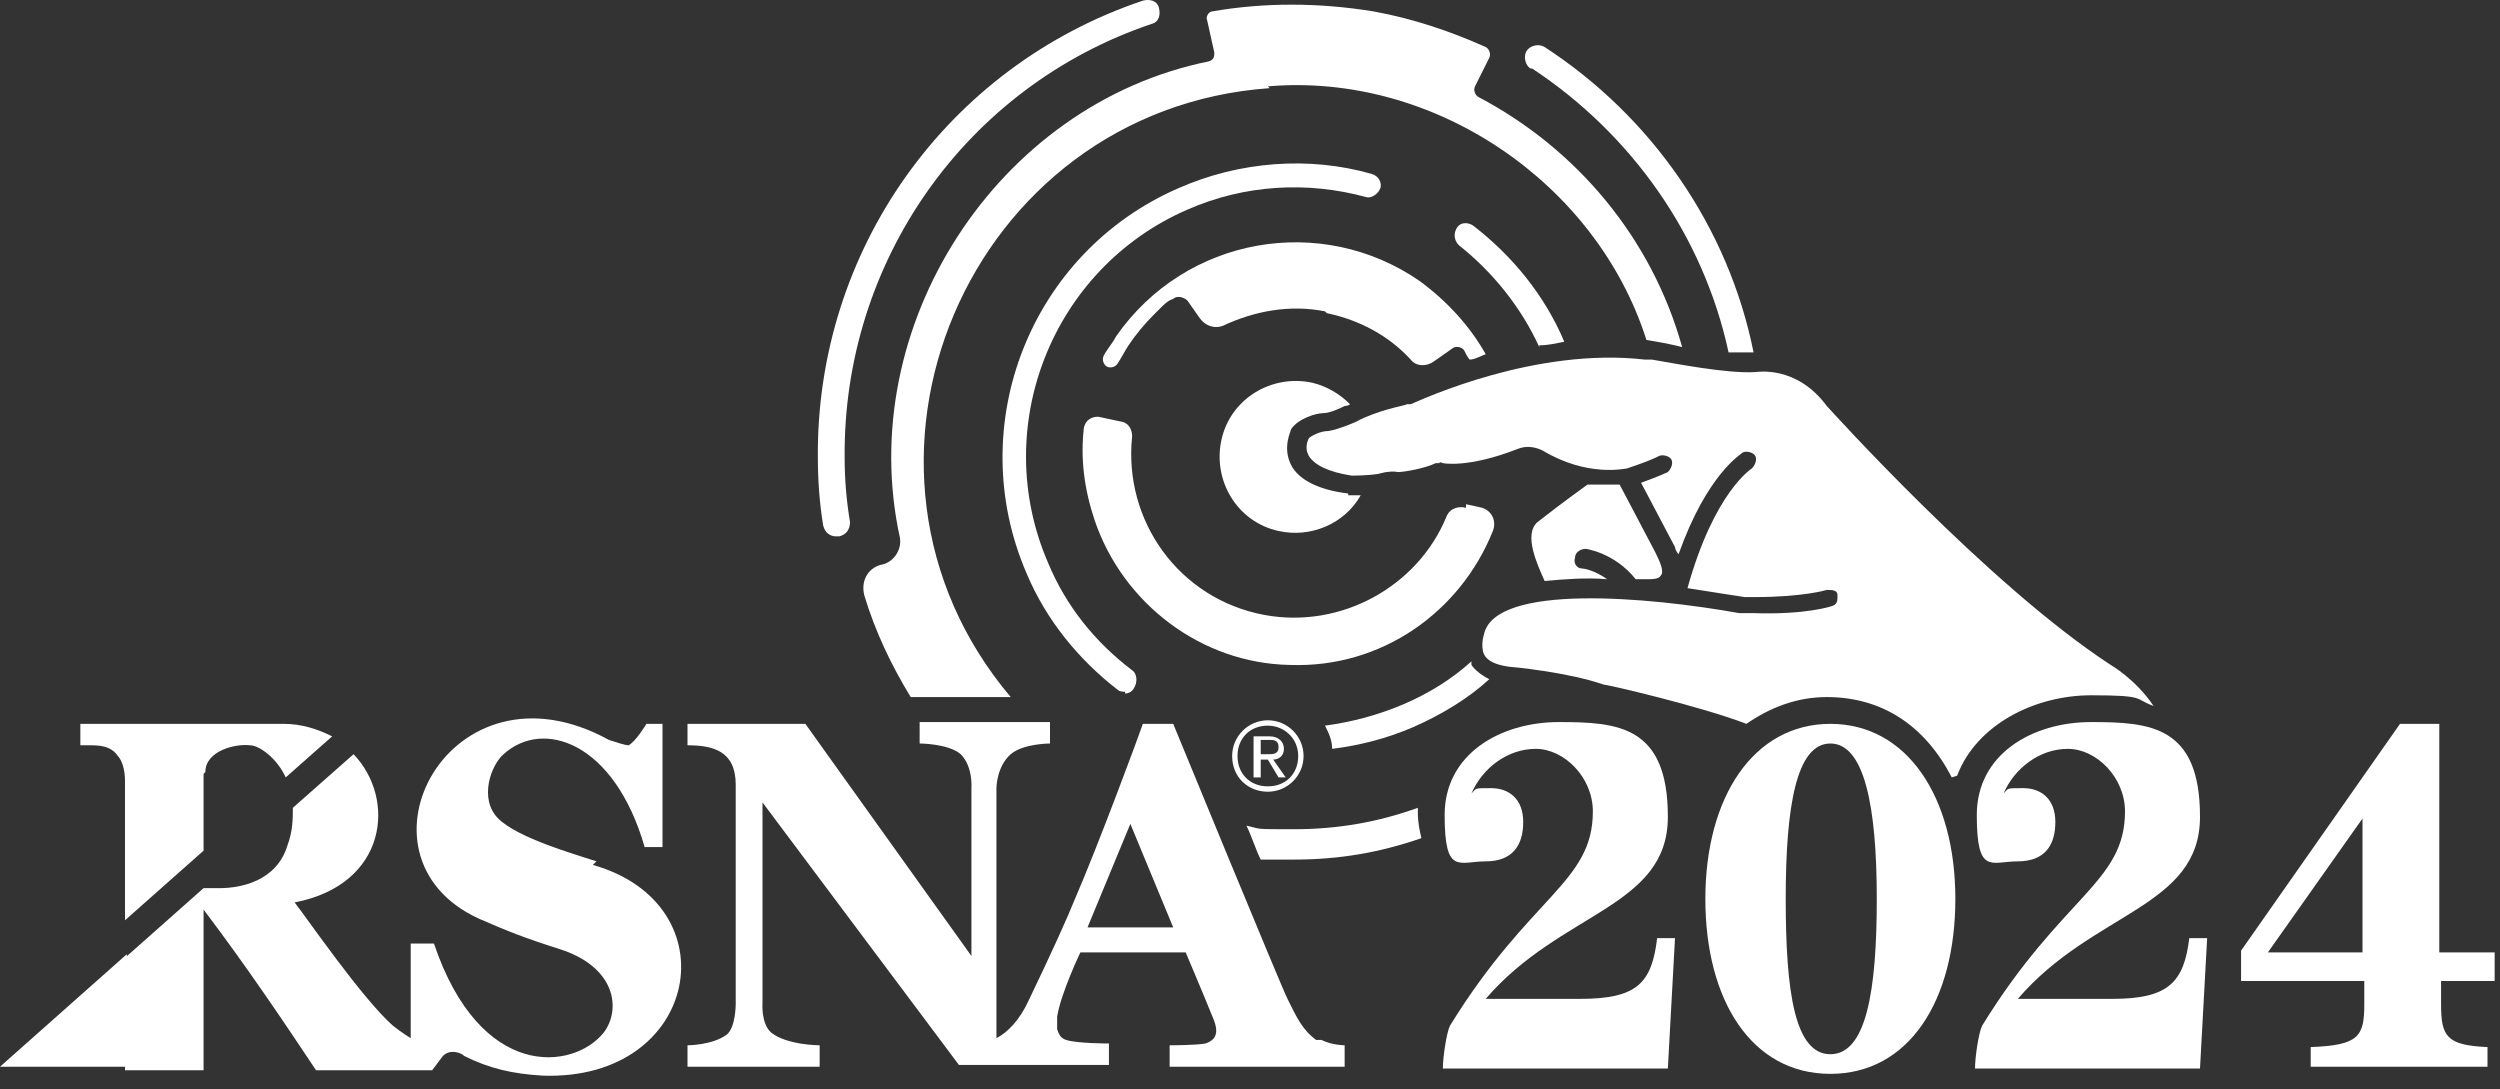 <svg width="140" height="61" viewBox="0 0 140 61" fill="none" xmlns="http://www.w3.org/2000/svg">
<rect x="0" y="0" width="140" height="61" fill="#333333" stroke="none"/>
<path d="M63 38.736C62.9 38.736 62.7 38.736 62.6 38.636C60.4 36.936 58.6 34.736 57.5 32.136C53.9 23.836 57.7 14.136 66 10.536C69.4 9.036 73.3 8.736 76.8 9.736C77.2 9.836 77.4 10.236 77.3 10.536C77.2 10.836 76.8 11.136 76.5 11.036C73.2 10.136 69.7 10.336 66.5 11.736C58.9 15.036 55.4 23.936 58.7 31.536C59.7 33.936 61.3 35.936 63.4 37.536C63.7 37.736 63.7 38.236 63.5 38.536C63.4 38.736 63.2 38.836 63 38.836V38.736Z" fill="white"/>
<path d="M46.8 30.036C46.5 30.036 46.2 29.836 46.1 29.436C45.9 28.236 45.8 26.936 45.8 25.636C45.7 14.036 53 3.736 64 0.036C64.4 -0.064 64.8 0.036 64.9 0.436C65 0.836 64.9 1.236 64.5 1.336C54.1 4.836 47.2 14.636 47.3 25.636C47.3 26.836 47.4 28.036 47.6 29.236C47.6 29.636 47.4 29.936 47 30.036C47 30.036 47 30.036 46.9 30.036H46.8Z" fill="white"/>
<path d="M82.1 28.436C81.7 28.336 81.2 28.436 81 28.936C79.4 32.836 75.1 35.236 70.8 34.436C66 33.536 62.9 29.136 63.4 24.436C63.4 24.036 63.2 23.736 62.9 23.636L61.5 23.336C61.1 23.336 60.8 23.536 60.7 23.936C60.5 25.636 60.7 27.336 61.3 29.136C62.9 33.836 67.3 37.136 72.2 37.236C77.4 37.436 81.8 34.236 83.6 29.736C83.8 29.236 83.6 28.636 83 28.436L82.1 28.236V28.436Z" fill="white"/>
<path d="M85.8 3.836C91.4 7.536 95.4 13.236 96.8 19.736C97.3 19.736 97.7 19.736 98 19.736C98 19.736 98 19.736 98.2 19.736C96.8 12.736 92.5 6.536 86.5 2.636C86.2 2.436 85.7 2.536 85.5 2.836C85.3 3.136 85.4 3.636 85.7 3.836H85.8Z" fill="white"/>
<path d="M75.5 27.636C73.8 27.436 72.7 26.836 72.3 26.036C71.8 25.036 72.3 24.136 72.3 24.036C72.7 23.436 73.7 23.136 74.1 23.136C74.5 23.136 75.1 22.836 75.3 22.736C75.3 22.736 75.5 22.736 75.6 22.636C75 22.036 74.3 21.636 73.5 21.436C71.2 20.936 68.9 22.336 68.4 24.636C67.9 26.936 69.3 29.236 71.6 29.736C73.4 30.136 75.3 29.336 76.2 27.736C75.8 27.736 75.5 27.736 75.5 27.736V27.636Z" fill="white"/>
<path d="M7.1 53.436L0 59.736H7.1V53.436Z" fill="white"/>
<path d="M71 44.336C72.1 44.336 73 43.436 73 42.336C73 41.236 72.1 40.336 71 40.336C69.9 40.336 69 41.236 69 42.336C69 43.536 69.9 44.336 71 44.336ZM71 40.636C71.9 40.636 72.7 41.336 72.7 42.336C72.7 43.336 72 44.036 71 44.036C70 44.036 69.3 43.336 69.3 42.336C69.3 41.336 70 40.636 71 40.636Z" fill="white"/>
<path d="M70.6 42.536H71L71.6 43.536H72L71.3 42.536C71.6 42.536 71.9 42.336 71.9 41.936C71.9 41.536 71.6 41.236 71.1 41.236H70.2V43.536H70.6V42.536ZM70.6 41.436H71.1C71.3 41.436 71.6 41.436 71.6 41.836C71.6 42.236 71.3 42.236 71 42.236H70.6V41.436Z" fill="white"/>
<path d="M73.7 58.236C72.9 57.636 72.6 56.936 72.1 55.936C71.7 55.136 65.7 40.536 65.7 40.536H64C63.8 41.136 61.5 47.336 60.2 50.336C59.8 51.336 58.9 53.336 57.6 56.036C57.1 57.136 56.4 57.836 55.8 58.136V44.136C55.8 44.136 55.8 42.936 56.6 42.236C57.3 41.636 58.8 41.636 58.8 41.636V40.436H51.5V41.636C51.5 41.636 53.1 41.636 53.8 42.236C54.5 42.936 54.4 44.136 54.4 44.136V53.536L45.1 40.536H38.5V41.736C39.9 41.736 41.2 42.036 41.2 43.936V56.236C41.2 56.236 41.2 57.536 40.7 57.936C39.9 58.536 38.5 58.536 38.5 58.536V59.736H45.9V58.536C45.9 58.536 44.1 58.536 43.2 57.836C42.6 57.336 42.7 56.136 42.7 56.136V44.936L53.7 59.636H62.1V58.436C62.1 58.436 60.3 58.436 59.7 58.236C59.4 58.136 59.3 57.936 59.2 57.636C59.2 57.436 59.2 57.236 59.2 56.936C59.4 55.636 60.5 53.336 60.5 53.336H66.4C66.4 53.336 67.5 55.936 67.9 56.936C68.3 57.836 68.1 58.236 67.5 58.436C67 58.536 65.5 58.536 65.5 58.536V59.736H75.3V58.536C75.3 58.536 74.6 58.536 74 58.236H73.7ZM60.9 51.936L63.3 46.136L65.7 51.936H60.9Z" fill="white"/>
<path d="M33.4 48.236C32.2 47.836 29 46.936 27.9 45.836C26.8 44.736 27.5 42.836 28.2 42.236C30.4 40.236 34.4 41.536 36.1 47.436H37.1V40.536H36.2C36.2 40.536 35.6 41.536 35.2 41.736C35 41.736 34.4 41.536 34.1 41.436C25.2 36.536 19.2 47.936 26.8 51.436C28.4 52.136 29.4 52.536 31.3 53.136C34.5 54.136 34.8 56.536 33.8 57.836C32.1 59.936 26.9 60.536 24.3 52.836H23V58.136C23 58.136 22.5 57.836 22 57.436C20.3 55.936 17.2 51.436 16.5 50.536C21.7 49.536 22.2 44.736 19.8 42.236L16.4 45.236C16.4 45.836 16.4 46.536 16.1 47.336C15.5 49.336 13.5 49.736 12.3 49.736C11.9 49.736 11.4 49.736 11.4 49.736L7 53.636V59.936H11.4V50.936C13.9 54.236 16.1 57.536 17.7 59.936H24.2C24.2 59.936 24.5 59.536 24.8 59.136C25.2 58.736 25.8 58.936 26 59.136C27.4 59.836 28.7 60.136 30.4 60.236C39.2 60.536 41 50.636 33.2 48.436L33.4 48.236Z" fill="white"/>
<path d="M11.5 43.236C11.5 42.036 13.2 41.636 14 41.736C14.5 41.736 15.5 42.436 16 43.536L18.6 41.236C17.8 40.836 16.9 40.536 15.9 40.536H4.5V41.736C4.5 41.736 4.7 41.736 5 41.736C5.5 41.736 6.2 41.736 6.6 42.336C6.8 42.536 7 43.036 7 43.736V51.536L11.4 47.636V43.336L11.5 43.236Z" fill="white"/>
<path d="M88.3 55.936H83.2C87.4 51.036 93.4 50.836 93.4 45.736C93.4 40.636 90.6 40.436 87.3 40.436C84 40.436 80.9 42.236 80.9 45.636C80.9 49.036 81.7 48.236 83.2 48.236C84.7 48.236 85.3 47.336 85.3 46.036C85.3 44.736 84.5 44.136 83.5 44.136C82.5 44.136 82.7 44.136 82.4 44.436C83 43.036 84.4 41.936 86 41.936C87.6 41.936 89.2 43.536 89.2 45.436C89.2 49.436 85.7 50.136 81.2 57.436C81 57.836 80.8 59.236 80.8 59.836H93.4L93.8 52.536H92.8C92.5 55.036 91.7 55.936 88.5 55.936H88.3Z" fill="white"/>
<path d="M102.5 40.536C98.2 40.536 95.5 44.636 95.5 50.336C95.5 56.036 98.1 60.136 102.5 60.136C106.9 60.136 109.5 56.036 109.5 50.336C109.5 44.636 106.8 40.536 102.5 40.536ZM102.5 59.036C100.5 59.036 100 55.536 100 50.336C100 45.136 100.6 41.636 102.5 41.636C104.4 41.636 105.1 45.136 105.1 50.336C105.1 55.536 104.5 59.036 102.5 59.036Z" fill="white"/>
<path d="M118.1 55.936H113C117.2 51.036 123.2 50.836 123.2 45.736C123.2 40.636 120.4 40.436 117.1 40.436C113.8 40.436 110.7 42.236 110.7 45.636C110.7 49.036 111.5 48.236 113 48.236C114.5 48.236 115.1 47.336 115.1 46.036C115.1 44.736 114.3 44.136 113.3 44.136C112.3 44.136 112.5 44.136 112.2 44.436C112.8 43.036 114.2 41.936 115.8 41.936C117.4 41.936 119 43.536 119 45.436C119 49.436 115.5 50.136 111 57.436C110.8 57.836 110.6 59.236 110.6 59.836H123.2L123.6 52.536H122.6C122.3 55.036 121.4 55.936 118.3 55.936H118.1Z" fill="white"/>
<path d="M139.7 54.936V53.336H136.6V40.536H134.4L125.5 53.236V54.936C125.4 54.936 132.4 54.936 132.4 54.936V56.236C132.4 58.036 132.1 58.536 129.4 58.636V59.736H139.3V58.636C137 58.536 136.7 58.036 136.7 56.236V54.936H139.8H139.7ZM132.4 53.336H127L132.3 45.836V53.336H132.4Z" fill="white"/>
<path d="M74.3 17.536C76.2 17.936 77.8 18.836 79 20.136C79.3 20.536 79.9 20.536 80.3 20.236L81.3 19.536C81.5 19.336 81.9 19.436 82 19.636C82.1 19.836 82.2 20.036 82.3 20.136C82.6 20.136 82.9 19.936 83.2 19.836C82.3 18.236 81 16.836 79.5 15.736C74 11.936 66.4 13.236 62.5 18.836C62.3 19.236 62 19.536 61.8 19.936C61.7 20.136 61.8 20.436 62 20.536C62.2 20.636 62.5 20.536 62.6 20.336C62.8 20.036 63 19.636 63.2 19.336C63.6 18.736 64.1 18.136 64.6 17.636C64.6 17.636 64.6 17.636 64.7 17.536C64.8 17.436 64.9 17.336 65 17.236C65.2 17.036 65.4 16.836 65.7 16.736C65.9 16.536 66.3 16.636 66.5 16.836L67.2 17.836C67.5 18.236 68 18.436 68.5 18.236C70.2 17.436 72.2 17.036 74.2 17.436L74.3 17.536Z" fill="white"/>
<path d="M82.4 37.036C81.3 38.036 80 38.836 78.6 39.436C77.2 40.036 75.7 40.436 74.2 40.636C74.4 41.036 74.6 41.436 74.6 41.936C76.2 41.736 77.7 41.336 79.1 40.736C80.7 40.036 82.2 39.136 83.4 38.036C83 37.836 82.6 37.536 82.4 37.236V37.036Z" fill="white"/>
<path d="M109.6 43.436C110.7 40.536 114 38.936 117.1 38.936C120.2 38.936 119.5 39.136 120.6 39.536C119.6 38.036 118.2 37.236 118.2 37.236C111.3 32.736 102.4 22.836 102.3 22.736C100.6 20.436 98.4 20.836 98.3 20.836C96.7 20.936 93.7 20.336 92.5 20.136C92.3 20.136 92.2 20.136 92.1 20.136C86 19.436 79.7 22.336 79 22.636H78.8C78.6 22.736 77.2 22.936 75.9 23.636C75.9 23.636 75 24.036 74.4 24.136C73.9 24.136 73.4 24.436 73.3 24.536C73.3 24.536 73 25.036 73.3 25.536C73.6 26.036 74.4 26.436 75.7 26.636C75.7 26.636 76.6 26.636 77.2 26.536C77.2 26.536 77.8 26.336 78.3 26.436C78.6 26.436 79.8 26.236 80.4 25.936H80.6C80.6 25.836 80.8 25.936 80.8 25.936C80.8 25.936 82.2 26.236 85 25.136C85.5 24.936 86 25.036 86.4 25.236C88.9 26.736 91 26.236 91.1 26.236C92.6 25.736 92.9 25.536 92.9 25.536C93.1 25.436 93.5 25.536 93.6 25.736C93.7 25.936 93.6 26.236 93.4 26.436C93.4 26.436 93 26.636 91.9 27.036L93.8 30.636C93.8 30.736 93.9 30.936 94 31.036C95.6 26.536 97.5 25.436 97.6 25.336C97.8 25.236 98.2 25.336 98.3 25.536C98.4 25.736 98.3 26.036 98.1 26.236C98.1 26.236 96 27.536 94.5 32.936C95.8 33.136 97 33.336 97.7 33.436C97.9 33.436 98.1 33.436 98.3 33.436C101 33.436 102.3 33.036 102.3 33.036C102.6 33.036 102.9 33.036 102.9 33.336C102.9 33.636 102.9 33.836 102.6 33.936C102.6 33.936 101.2 34.436 98.2 34.336C97.9 34.336 97.7 34.336 97.4 34.336C92.4 33.436 83.7 32.636 83.1 35.536C83.1 35.536 82.9 36.136 83.1 36.636C83.3 37.036 83.8 37.236 84.5 37.336C84.6 37.336 87.8 37.636 89.8 38.336C90 38.336 95.2 39.536 97.8 40.536C99.1 39.636 100.6 39.036 102.3 39.036C105.4 39.036 107.8 40.636 109.3 43.536L109.6 43.436Z" fill="white"/>
<path d="M88.8 30.736C88.8 30.736 90.4 30.936 91.6 32.436C91.8 32.436 92.1 32.436 92.3 32.436C92.5 32.436 92.9 32.436 93 32.236C93.2 32.036 93 31.536 92.7 30.936L90.7 27.136C90.3 27.136 89.7 27.136 88.9 27.136C88.9 27.136 87.5 28.136 86.1 29.236C85.3 29.936 86.1 31.636 86.5 32.536C87.6 32.436 88.8 32.336 90 32.436C89.3 31.936 88.7 31.836 88.6 31.836C88.3 31.836 88.1 31.536 88.2 31.236C88.2 30.936 88.5 30.736 88.8 30.736Z" fill="white"/>
<path d="M86.2 19.336C86.7 19.336 87.1 19.236 87.6 19.136C86.5 16.536 84.7 14.336 82.5 12.636C82.2 12.436 81.8 12.436 81.6 12.736C81.4 13.036 81.4 13.436 81.7 13.736C83.6 15.236 85.2 17.236 86.2 19.436V19.336Z" fill="white"/>
<path d="M71 4.836C80.3 4.036 89.4 10.236 92.2 19.036C92.8 19.136 93.4 19.236 94.2 19.436C92.5 13.336 88.3 8.336 82.8 5.436C82.6 5.336 82.5 5.036 82.6 4.836L83.4 3.236C83.5 3.036 83.4 2.736 83.2 2.636C81.2 1.736 79.1 1.036 76.9 0.636C73.8 0.136 70.8 0.136 67.9 0.636C67.7 0.636 67.5 0.936 67.6 1.136L68 2.936C68 3.136 68 3.336 67.7 3.436C55.8 5.836 47.8 18.336 50.4 30.136C50.5 30.836 50 31.536 49.3 31.636C48.6 31.836 48.2 32.536 48.4 33.336C49 35.336 49.9 37.236 51 39.036H56.6C45.7 26.136 54.2 6.136 71.1 4.936L71 4.836Z" fill="white"/>
<path d="M79.4 45.236C77.2 46.036 74.9 46.436 72.5 46.436C70.1 46.436 70.7 46.436 69.8 46.236C70.1 46.836 70.3 47.536 70.6 48.136C71.2 48.136 71.9 48.136 72.5 48.136C75 48.136 77.3 47.736 79.6 46.936C79.5 46.536 79.4 46.036 79.4 45.536C79.4 45.436 79.4 45.236 79.4 45.136V45.236Z" fill="white"/>
</svg>
